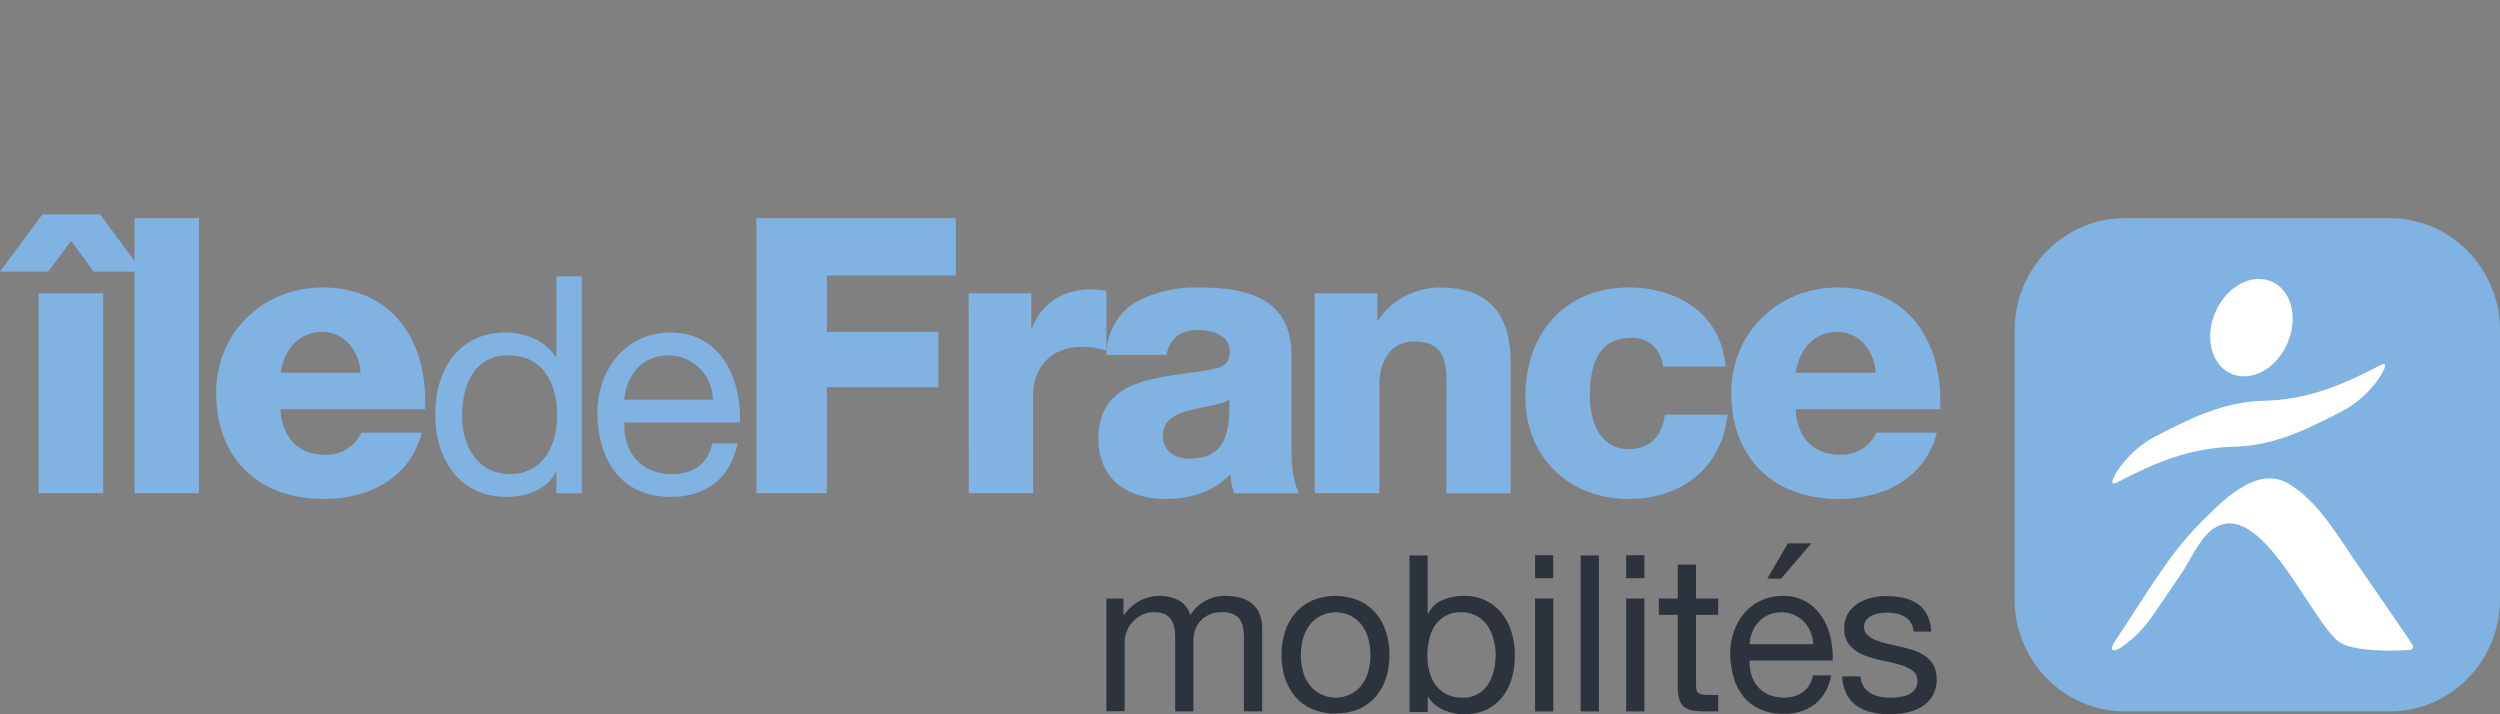<svg xmlns="http://www.w3.org/2000/svg" width="140" height="40" viewBox="0 0 140 40" fill="none">
  <rect x="0" y="0" width="140" height="40" fill="#808080" stroke="none"/>
  <path d="M62.916 33.516V34.444H62.942C63.269 33.956 63.758 33.604 64.319 33.451C64.88 33.298 65.477 33.355 66 33.612C66.16 33.699 66.3 33.817 66.414 33.96C66.528 34.103 66.612 34.268 66.661 34.444C66.862 34.11 67.147 33.836 67.487 33.651C67.833 33.461 68.22 33.364 68.613 33.368C68.898 33.364 69.183 33.399 69.46 33.471C69.696 33.531 69.917 33.641 70.109 33.792C70.293 33.944 70.437 34.139 70.529 34.361C70.637 34.627 70.688 34.913 70.681 35.2V39.835H69.66V35.688C69.661 35.504 69.645 35.32 69.612 35.139C69.585 34.978 69.523 34.826 69.432 34.692C69.338 34.561 69.211 34.458 69.065 34.393C68.873 34.313 68.666 34.276 68.458 34.284C68.24 34.271 68.022 34.304 67.817 34.38C67.612 34.455 67.424 34.572 67.265 34.724C67.119 34.88 67.004 35.064 66.93 35.265C66.856 35.467 66.822 35.682 66.832 35.897V39.835H65.81V35.688C65.812 35.499 65.794 35.311 65.757 35.126C65.725 34.966 65.662 34.813 65.57 34.679C65.48 34.551 65.357 34.45 65.216 34.387C65.034 34.311 64.839 34.276 64.643 34.284C64.377 34.276 64.113 34.339 63.878 34.467C63.501 34.675 63.213 35.019 63.071 35.431C63.017 35.579 62.986 35.734 62.98 35.891V39.828H61.958V33.516H62.916Z" fill="#2D333D"/>
  <path d="M71.956 35.381C72.076 34.994 72.273 34.636 72.535 34.33C72.797 34.028 73.121 33.788 73.484 33.626C74.32 33.283 75.254 33.283 76.09 33.626C76.453 33.788 76.777 34.028 77.039 34.33C77.301 34.636 77.498 34.994 77.618 35.381C77.749 35.802 77.814 36.241 77.811 36.683C77.813 37.119 77.748 37.553 77.618 37.968C77.497 38.353 77.3 38.709 77.039 39.013C76.778 39.314 76.453 39.553 76.09 39.711C75.253 40.045 74.321 40.045 73.484 39.711C73.12 39.553 72.796 39.315 72.535 39.013C72.274 38.709 72.077 38.353 71.956 37.968C71.826 37.553 71.761 37.119 71.763 36.683C71.76 36.241 71.825 35.802 71.956 35.381ZM72.997 37.705C73.084 37.979 73.225 38.233 73.411 38.451C73.586 38.649 73.802 38.806 74.044 38.91C74.281 39.015 74.538 39.069 74.796 39.069C75.055 39.069 75.312 39.015 75.549 38.91C75.79 38.806 76.006 38.649 76.182 38.451C76.368 38.233 76.509 37.979 76.596 37.705C76.797 37.04 76.797 36.329 76.596 35.664C76.508 35.388 76.367 35.132 76.182 34.912C76.008 34.711 75.792 34.551 75.549 34.446C75.312 34.341 75.055 34.288 74.796 34.288C74.538 34.288 74.281 34.341 74.044 34.446C73.801 34.551 73.585 34.71 73.411 34.912C73.226 35.132 73.085 35.388 72.997 35.664C72.796 36.329 72.796 37.04 72.997 37.705Z" fill="#2D333D"/>
  <path d="M79.949 31.105V34.371H79.974C80.137 34.025 80.419 33.753 80.768 33.606C81.145 33.444 81.551 33.363 81.96 33.368C82.397 33.357 82.83 33.45 83.225 33.638C83.573 33.809 83.878 34.057 84.117 34.365C84.359 34.68 84.54 35.039 84.652 35.422C84.775 35.839 84.836 36.273 84.832 36.708C84.836 37.143 84.778 37.576 84.658 37.994C84.552 38.374 84.372 38.729 84.13 39.038C83.89 39.339 83.585 39.58 83.238 39.742C82.847 39.921 82.421 40.009 81.992 39.999C81.82 39.998 81.649 39.982 81.48 39.951C81.288 39.918 81.1 39.865 80.92 39.794C80.732 39.719 80.555 39.618 80.395 39.495C80.228 39.366 80.088 39.207 79.98 39.025H79.955V39.871H78.933V31.105H79.949ZM83.627 35.76C83.556 35.49 83.439 35.235 83.279 35.008C83.122 34.786 82.916 34.606 82.678 34.48C82.412 34.345 82.116 34.277 81.818 34.284C81.531 34.272 81.245 34.335 80.988 34.467C80.731 34.598 80.512 34.794 80.35 35.036C80.199 35.269 80.092 35.529 80.034 35.801C79.894 36.382 79.894 36.989 80.034 37.569C80.099 37.844 80.215 38.104 80.376 38.334C80.535 38.557 80.743 38.74 80.983 38.868C81.262 39.01 81.572 39.079 81.884 39.07C82.192 39.081 82.498 39.009 82.77 38.861C83.002 38.728 83.198 38.539 83.343 38.312C83.493 38.072 83.6 37.806 83.659 37.528C83.724 37.23 83.757 36.926 83.757 36.621C83.751 36.329 83.706 36.039 83.624 35.76H83.627Z" fill="#2D333D"/>
  <path d="M85.964 32.379V31.093H86.98V32.379H85.964ZM86.986 33.516V39.839H85.964V33.516H86.986Z" fill="#2D333D"/>
  <path d="M89.539 31.105V39.839H88.517V31.105H89.539Z" fill="#2D333D"/>
  <path d="M91.066 32.379V31.093H92.088V32.379H91.066ZM92.088 33.516V39.839H91.066V33.516H92.088Z" fill="#2D333D"/>
  <path d="M96.219 33.516V34.432H94.979V38.357C94.977 38.455 94.987 38.553 95.01 38.649C95.027 38.718 95.068 38.778 95.124 38.819C95.194 38.866 95.275 38.894 95.358 38.9C95.489 38.914 95.62 38.92 95.751 38.919H96.219V39.835H95.437C95.21 39.839 94.982 39.82 94.757 39.781C94.59 39.754 94.432 39.684 94.299 39.578C94.174 39.468 94.084 39.324 94.039 39.163C93.976 38.932 93.947 38.693 93.954 38.453V34.432H92.894V33.516H93.954V31.619H94.976V33.516H96.219Z" fill="#2D333D"/>
  <path d="M101.634 39.437C101.123 39.81 100.504 39.999 99.875 39.974C99.432 39.985 98.991 39.902 98.582 39.73C98.228 39.575 97.913 39.341 97.661 39.045C97.404 38.738 97.214 38.38 97.101 37.994C96.972 37.561 96.901 37.112 96.889 36.66C96.883 36.21 96.956 35.763 97.104 35.339C97.239 34.957 97.445 34.604 97.712 34.301C97.97 34.01 98.286 33.776 98.638 33.616C99.008 33.451 99.408 33.368 99.812 33.372C100.295 33.353 100.773 33.473 101.191 33.719C101.547 33.943 101.848 34.246 102.07 34.606C102.292 34.966 102.447 35.364 102.529 35.779C102.611 36.178 102.645 36.585 102.63 36.991H97.977C97.968 37.257 98 37.523 98.072 37.779C98.141 38.021 98.26 38.245 98.42 38.438C98.588 38.636 98.798 38.793 99.034 38.897C99.311 39.017 99.611 39.075 99.913 39.068C100.293 39.079 100.667 38.967 100.979 38.746C101.27 38.518 101.466 38.186 101.526 37.817H102.538C102.45 38.455 102.127 39.034 101.634 39.437ZM101.387 35.378C101.253 35.051 101.026 34.773 100.735 34.579C100.444 34.385 100.103 34.283 99.755 34.288C99.51 34.285 99.266 34.333 99.04 34.429C98.834 34.519 98.648 34.65 98.493 34.815C98.339 34.981 98.217 35.173 98.132 35.384C98.042 35.604 97.989 35.838 97.974 36.075H101.548C101.534 35.834 101.479 35.597 101.387 35.374V35.378ZM100.122 30.425L98.967 32.404H99.739L101.438 30.425H100.122Z" fill="#2D333D"/>
  <path d="M104.354 38.428C104.447 38.584 104.578 38.715 104.733 38.807C104.897 38.904 105.075 38.973 105.261 39.01C105.461 39.051 105.665 39.072 105.869 39.071C106.038 39.071 106.207 39.059 106.375 39.036C106.542 39.013 106.706 38.968 106.862 38.901C107.006 38.839 107.133 38.74 107.229 38.614C107.329 38.475 107.381 38.305 107.374 38.132C107.379 38.011 107.352 37.891 107.296 37.784C107.241 37.677 107.159 37.586 107.058 37.522C106.825 37.374 106.571 37.266 106.305 37.2C106.004 37.114 105.677 37.037 105.325 36.969C104.989 36.905 104.66 36.807 104.344 36.676C104.056 36.559 103.799 36.377 103.591 36.143C103.369 35.874 103.256 35.529 103.275 35.178C103.268 34.89 103.341 34.606 103.487 34.359C103.624 34.135 103.809 33.944 104.028 33.803C104.258 33.655 104.51 33.547 104.774 33.481C105.044 33.413 105.322 33.379 105.6 33.379C105.927 33.377 106.253 33.408 106.574 33.472C106.854 33.527 107.121 33.636 107.362 33.793C107.592 33.946 107.78 34.156 107.909 34.404C108.056 34.704 108.138 35.033 108.149 35.368H107.159C107.151 35.188 107.098 35.013 107.004 34.86C106.917 34.728 106.801 34.618 106.666 34.539C106.525 34.456 106.372 34.396 106.213 34.362C106.049 34.325 105.882 34.307 105.714 34.307C105.559 34.307 105.405 34.319 105.252 34.343C105.104 34.364 104.96 34.408 104.825 34.471C104.702 34.527 104.594 34.61 104.509 34.716C104.424 34.83 104.382 34.971 104.388 35.114C104.386 35.198 104.402 35.281 104.434 35.358C104.466 35.435 104.514 35.504 104.575 35.561C104.714 35.688 104.875 35.787 105.049 35.853C105.26 35.937 105.477 36.002 105.698 36.05L106.419 36.213C106.673 36.27 106.924 36.34 107.172 36.422C107.402 36.496 107.621 36.605 107.82 36.744C108.007 36.877 108.164 37.051 108.279 37.252C108.402 37.484 108.462 37.746 108.453 38.01C108.468 38.348 108.386 38.683 108.219 38.974C108.065 39.225 107.854 39.434 107.605 39.585C107.341 39.743 107.052 39.852 106.751 39.907C106.438 39.968 106.121 39.999 105.802 40C105.47 40.002 105.139 39.965 104.815 39.891C104.518 39.825 104.236 39.703 103.984 39.531C103.741 39.362 103.542 39.136 103.405 38.872C103.251 38.562 103.169 38.222 103.164 37.875H104.186C104.195 38.071 104.253 38.261 104.354 38.428Z" fill="#2D333D"/>
  <path d="M2.701 15.214H0L2.375 12H5.602L7.98 15.214H5.247L3.982 13.485L2.701 15.214ZM2.17 16.423H5.779V27.621H2.17V16.423Z" fill="#80B3E1"/>
  <path d="M11.146 12.215H7.534V27.621H11.146V12.215Z" fill="#80B3E1"/>
  <path d="M15.71 22.919C15.777 24.449 16.659 25.465 18.177 25.465C18.602 25.489 19.024 25.384 19.391 25.165C19.757 24.945 20.051 24.62 20.236 24.231H23.614C22.956 26.822 20.594 27.943 18.133 27.943C14.543 27.943 12.104 25.741 12.104 21.991C12.104 18.561 14.799 16.099 18.047 16.099C21.998 16.099 23.972 19.12 23.804 22.919H15.71ZM20.192 20.872C20.129 19.615 19.243 18.583 18.047 18.583C16.782 18.583 15.925 19.509 15.71 20.872H20.192Z" fill="#80B3E1"/>
  <path d="M32.578 27.622H31.155V26.432H31.12C30.655 27.397 29.539 27.824 28.359 27.824C25.696 27.824 24.373 25.68 24.373 23.195C24.373 20.711 25.677 18.618 28.327 18.618C29.21 18.618 30.484 18.959 31.12 19.994H31.155V15.475H32.578V27.622ZM28.558 26.548C30.456 26.548 31.202 24.883 31.202 23.234C31.202 21.495 30.43 19.901 28.476 19.901C26.521 19.901 25.879 21.582 25.879 23.302C25.879 24.951 26.72 26.548 28.558 26.548Z" fill="#80B3E1"/>
  <path d="M41.301 24.832C40.916 26.76 39.546 27.828 37.604 27.828C34.84 27.828 33.533 25.899 33.448 23.199C33.448 20.56 35.159 18.622 37.519 18.622C40.58 18.622 41.52 21.515 41.434 23.659H34.957C34.906 25.192 35.76 26.551 37.651 26.551C38.822 26.551 39.641 25.97 39.891 24.835H41.298L41.301 24.832ZM39.926 22.386C39.914 21.722 39.646 21.09 39.18 20.626C38.713 20.162 38.086 19.902 37.433 19.904C35.944 19.904 35.058 21.042 34.96 22.386H39.926Z" fill="#80B3E1"/>
  <path d="M42.358 12.215H53.526V15.43H46.305V18.583H52.549V21.688H46.305V27.621H42.358V12.215Z" fill="#80B3E1"/>
  <path d="M54.247 16.423H57.752V18.384H57.793C58.324 16.963 59.555 16.204 61.111 16.204C61.396 16.203 61.68 16.233 61.959 16.294V19.634C61.51 19.497 61.045 19.424 60.576 19.419C58.795 19.419 57.856 20.669 57.856 22.077V27.621H54.25L54.247 16.423Z" fill="#80B3E1"/>
  <path d="M61.955 19.875C61.956 19.265 62.115 18.667 62.417 18.14C62.718 17.612 63.151 17.175 63.672 16.873C64.76 16.324 65.964 16.058 67.177 16.099C69.79 16.099 72.317 16.684 72.317 19.853V24.751C72.317 25.716 72.317 26.738 72.744 27.622H69.109C68.997 27.279 68.926 26.924 68.898 26.564C67.949 27.557 66.585 27.943 65.267 27.943C63.163 27.943 61.509 26.866 61.509 24.555C61.509 20.91 65.415 21.193 67.92 20.672C68.553 20.544 68.869 20.328 68.869 19.637C68.869 18.795 67.876 18.474 67.13 18.474C66.13 18.474 65.494 18.927 65.323 19.872H61.955V19.875ZM66.627 25.677C68.344 25.677 68.92 24.687 68.841 22.376C68.332 22.697 67.398 22.765 66.608 22.98C65.817 23.196 65.124 23.52 65.124 24.404C65.124 25.288 65.82 25.69 66.633 25.69" fill="#80B3E1"/>
  <path d="M73.629 16.423H77.134V17.956H77.175C77.83 16.812 79.317 16.099 80.632 16.099C84.308 16.099 84.602 18.818 84.602 20.435V27.622H81.002V22.206C81.002 20.673 81.17 19.12 79.196 19.12C77.839 19.12 77.245 20.284 77.245 21.512V27.619H73.629V16.423Z" fill="#80B3E1"/>
  <path d="M93.129 20.525C93.097 20.077 92.896 19.66 92.567 19.36C92.239 19.06 91.808 18.901 91.367 18.918C89.349 18.918 89.033 20.666 89.033 22.219C89.033 23.665 89.65 25.15 91.177 25.15C92.427 25.15 93.075 24.414 93.236 23.221H96.741C96.425 26.22 94.132 27.943 91.2 27.943C87.891 27.943 85.421 25.635 85.421 22.206C85.421 18.648 87.651 16.099 91.2 16.099C93.939 16.099 96.383 17.564 96.636 20.525H93.129Z" fill="#80B3E1"/>
  <path d="M100.559 22.919C100.622 24.449 101.507 25.465 103.026 25.465C103.45 25.489 103.872 25.385 104.238 25.165C104.604 24.945 104.897 24.62 105.082 24.231H108.463C107.802 26.822 105.442 27.943 102.978 27.943C99.395 27.943 96.95 25.741 96.95 21.991C96.95 18.561 99.651 16.099 102.893 16.099C106.846 16.099 108.82 19.12 108.649 22.919H100.559ZM105.037 20.872C104.974 19.615 104.088 18.583 102.89 18.583C101.624 18.583 100.77 19.509 100.555 20.872H105.037Z" fill="#80B3E1"/>
  <path d="M133.817 12.215H119.002C115.587 12.215 112.818 15.029 112.818 18.499V33.555C112.818 37.025 115.587 39.839 119.002 39.839H133.817C137.232 39.839 140 37.025 140 33.555V18.499C140 15.029 137.232 12.215 133.817 12.215Z" fill="#80B3E1"/>
  <path d="M128.069 19.283C127.437 20.697 126.013 21.427 124.906 20.909C123.799 20.392 123.445 18.826 124.09 17.412C124.736 15.998 126.146 15.268 127.253 15.786C128.36 16.303 128.715 17.869 128.069 19.283Z" fill="white"/>
  <path d="M133.272 20.463C131.109 21.601 129.186 22.392 126.716 22.446C124.426 22.508 122.474 23.51 120.491 24.552C119.785 24.97 119.172 25.531 118.688 26.201C118.587 26.332 117.916 27.355 118.584 27.004C120.747 25.866 122.677 25.076 125.147 25.015C127.434 24.957 129.385 23.954 131.365 22.916C132.071 22.497 132.684 21.936 133.168 21.267C133.269 21.135 133.94 20.113 133.272 20.463Z" fill="white"/>
  <path d="M131.631 31.029C130.631 29.566 129.733 28.069 128.202 27.111C126.386 25.979 124.387 28.113 123.198 29.306C121.326 31.186 119.95 33.687 118.454 35.879C118.096 36.403 118.299 36.583 118.808 36.239C119.502 35.756 120.102 35.145 120.576 34.439L122.158 32.122C122.651 31.392 123.179 30.158 123.907 29.637C126.602 27.709 129.442 34.908 131.02 35.966C131.773 36.471 133.835 36.477 134.933 36.397C135.132 36.397 135.183 36.239 135.097 36.104C134.873 35.744 132.156 31.8 131.618 31.029" fill="white"/>
</svg>

